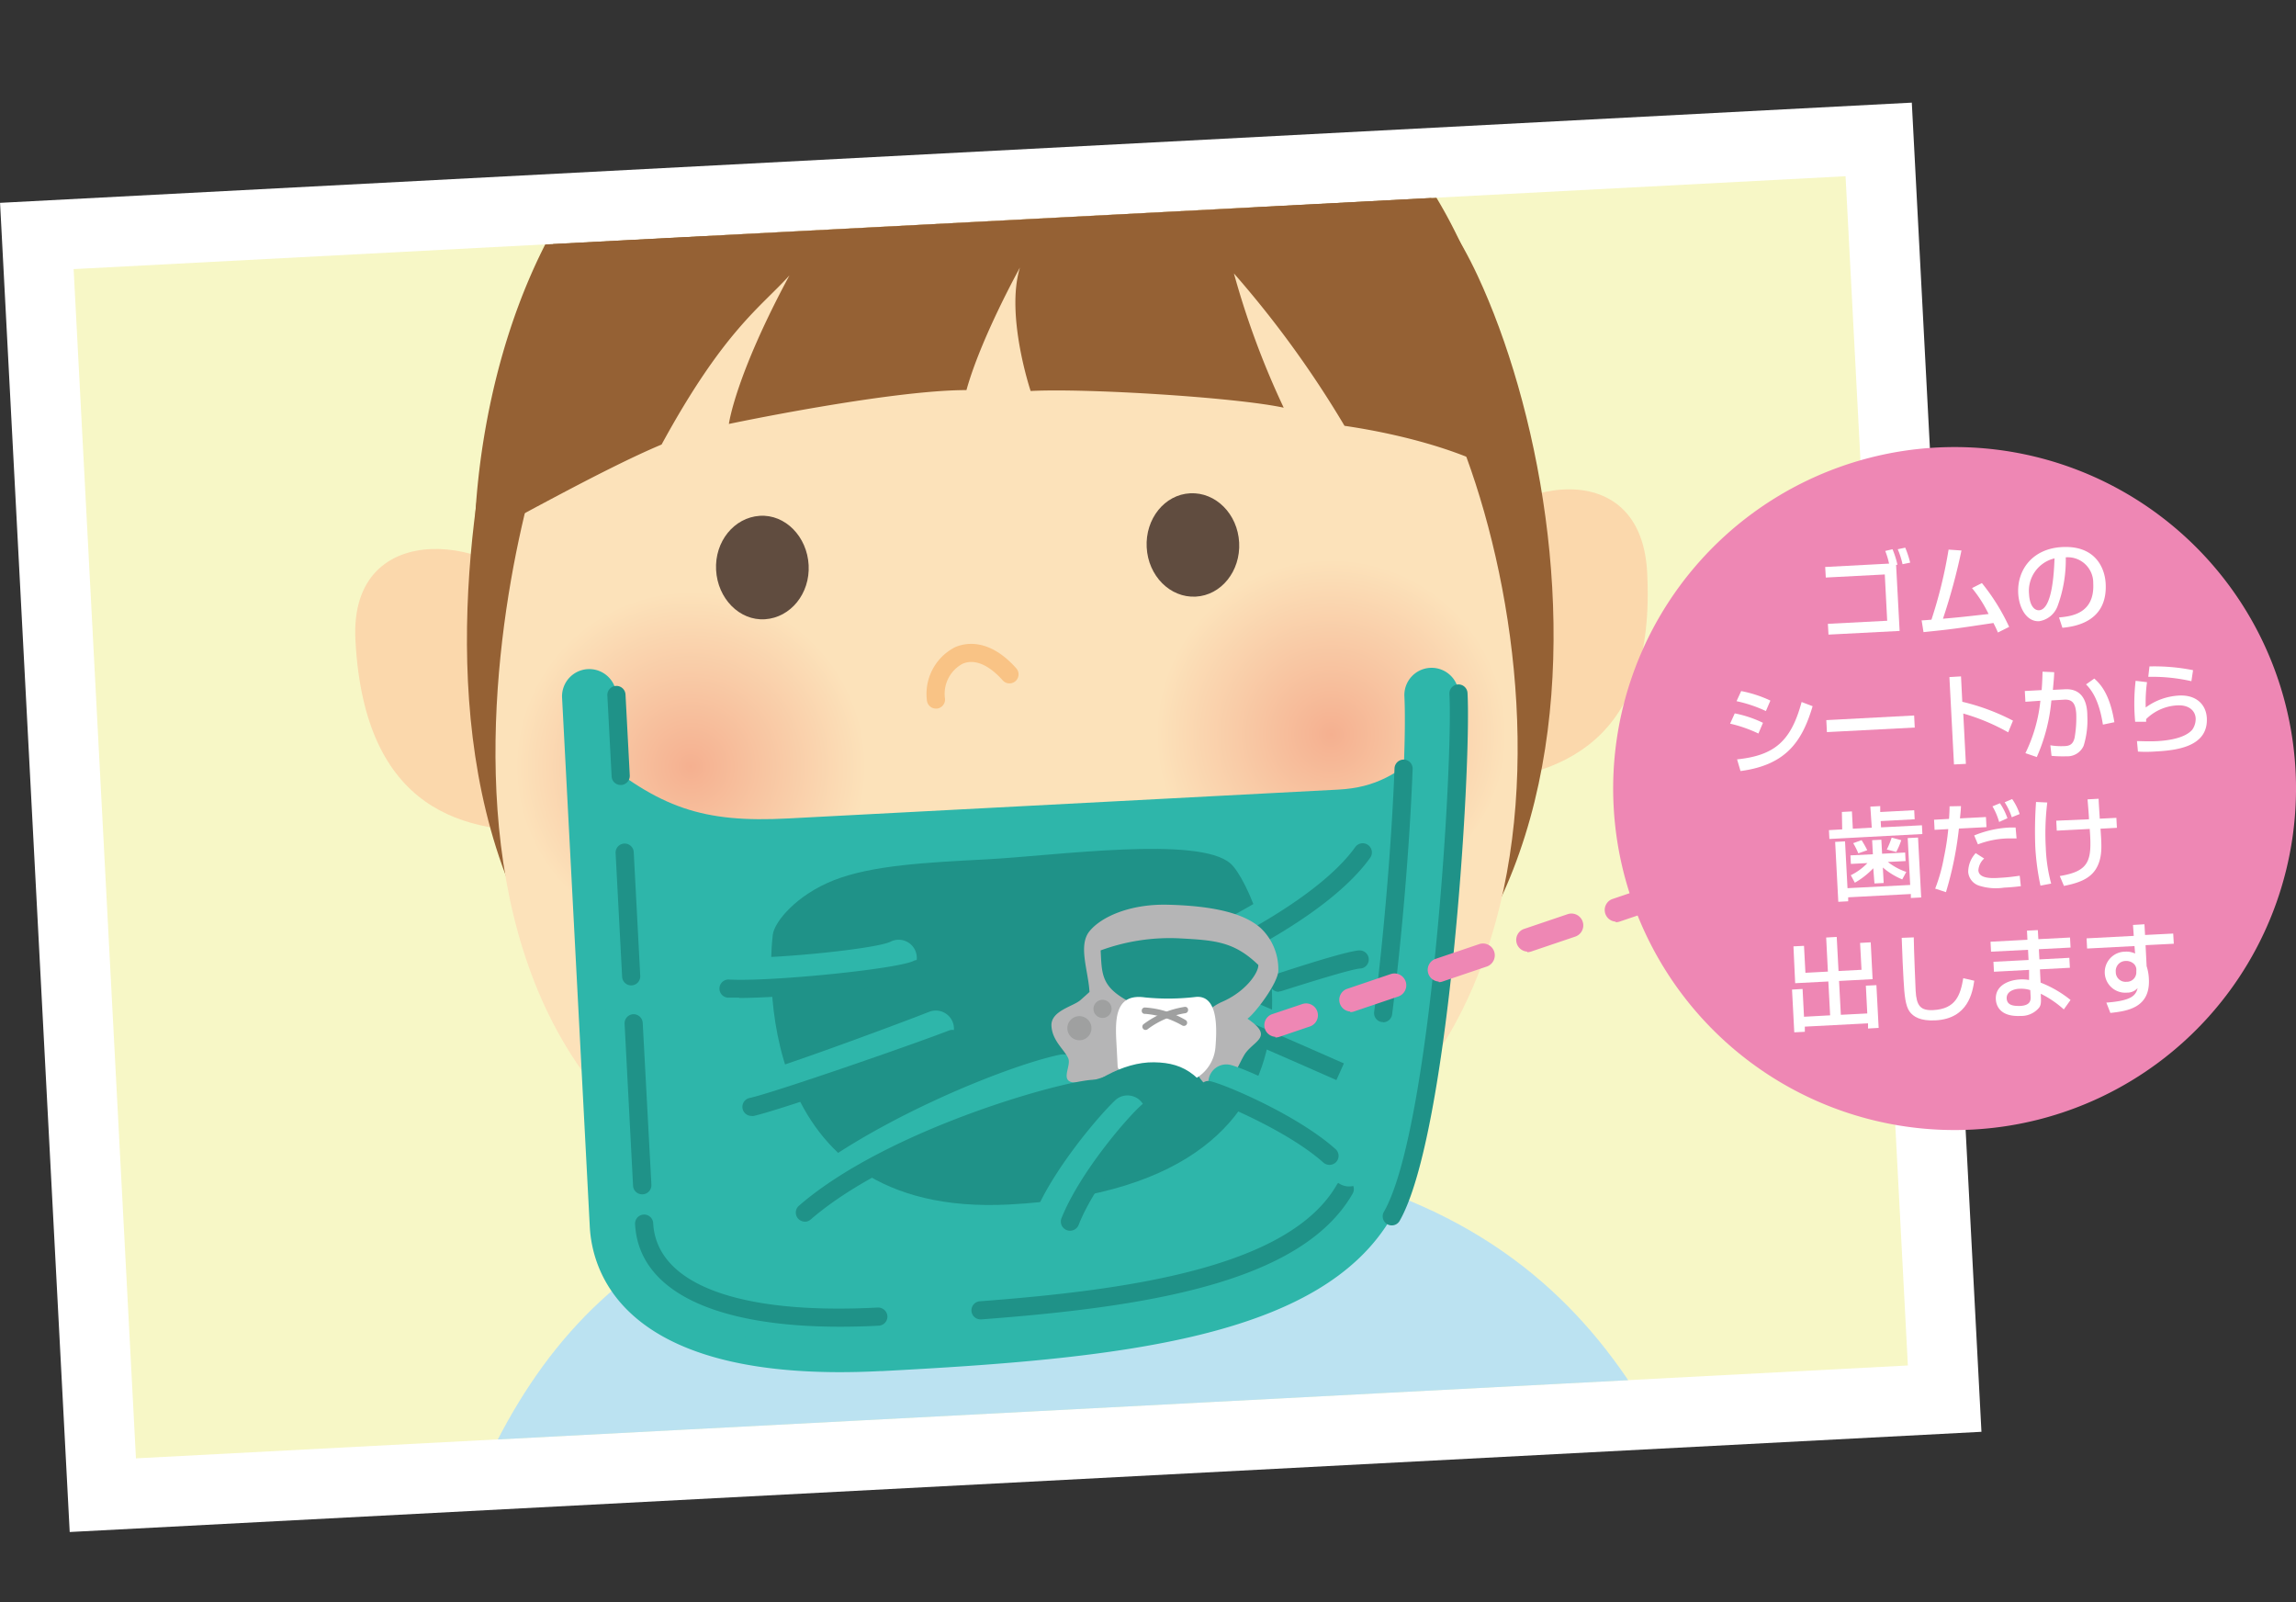 <svg xmlns="http://www.w3.org/2000/svg" xmlns:xlink="http://www.w3.org/1999/xlink" viewBox="0 0 306.65 213.98"><rect x="0" y="0" width="306.65" height="213.98" fill="#333333" stroke="none"/><defs><style>.cls-1{fill:none;}.cls-2{fill:#fff;}.cls-3{fill:#f7f7c6;}.cls-4{clip-path:url(#clip-path);}.cls-5{fill:#fbd8ac;}.cls-6{fill:#956134;}.cls-7{fill:#fce2ba;}.cls-8{fill:url(#radial-gradient);}.cls-9{fill:url(#radial-gradient-2);}.cls-10{fill:#f9c385;}.cls-11{fill:#604c3f;}.cls-12{fill:#bbe2f1;}.cls-13{fill:#2eb6aa;}.cls-14{fill:#1f9288;}.cls-15{fill:#b5b5b6;}.cls-16{fill:#9fa0a0;}.cls-17{fill:#ee87b4;}</style><clipPath id="clip-path" transform="translate(0 13.71)"><rect class="cls-1" x="13.83" y="15.92" width="236.98" height="159.02" transform="translate(-4.81 7.06) rotate(-3)"/></clipPath><radialGradient id="radial-gradient" cx="115.18" cy="86.49" r="23.38" gradientTransform="matrix(1, -0.05, 0.05, 1, -27.24, 7.92)" gradientUnits="userSpaceOnUse"><stop offset="0" stop-color="#f5b090"/><stop offset="1" stop-color="#fce2ba"/></radialGradient><radialGradient id="radial-gradient-2" cx="200.71" cy="86.48" r="23.38" xlink:href="#radial-gradient"/></defs><g id="レイヤー_2" data-name="レイヤー 2"><g id="レイアウト"><rect class="cls-2" x="4.48" y="6.57" width="255.68" height="177.73" transform="translate(-4.81 20.76) rotate(-3)"/><rect class="cls-3" x="13.83" y="15.92" width="236.98" height="159.02" transform="translate(-4.81 20.76) rotate(-3)"/><g class="cls-4"><path class="cls-5" d="M195.3,60c3.54-8.75,23.8-14.38,24.69,2.7,1.2,22.77-11.69,27.45-24.21,28.1" transform="translate(0 13.71)"/><path class="cls-5" d="M71.75,66.51c-4.43-8.34-25.17-11.82-24.28,5.26,1.2,22.77,14.51,26.08,27,25.42" transform="translate(0 13.71)"/><path class="cls-6" d="M197.36,23.13c15.84,34,23,113.81-55.72,117.93C40.56,146.36,62.34,49.32,69,29.25c3.68-11,19.17-39.54,57.91-41.57S187.78,2.55,197.36,23.13Z" transform="translate(0 13.71)"/><path class="cls-7" d="M193.15,40.73C208.07,73,214.79,148.64,140.77,152.52c-95.08,5-74.63-87-68.36-106C75.86,36,90.43,9,126.87,7.09S184.13,21.22,193.15,40.73Z" transform="translate(0 13.71)"/><path class="cls-8" d="M115.65,87A23.38,23.38,0,1,1,91.08,64.92,23.39,23.39,0,0,1,115.65,87Z" transform="translate(0 13.71)"/><path class="cls-9" d="M201.05,82.56a23.38,23.38,0,1,1-24.57-22.12A23.36,23.36,0,0,1,201.05,82.56Z" transform="translate(0 13.71)"/><path class="cls-10" d="M125,80.91a1.21,1.21,0,0,1-1.2-1.07,7,7,0,0,1,3.74-7.12c1.22-.54,4.47-1.37,8.19,2.81a1.21,1.21,0,0,1-1.81,1.61c-1.9-2.13-3.81-2.91-5.39-2.2a4.55,4.55,0,0,0-2.32,4.62,1.22,1.22,0,0,1-1.07,1.35Z" transform="translate(0 13.71)"/><path class="cls-6" d="M136.64-13.4c54.67-2.86,64.42,41.73,66.79,65-4.8-4.32-15.23-7.19-23.86-8.45A136.93,136.93,0,0,0,164.8,22.8a111.31,111.31,0,0,0,6.65,17.93c-6.35-1.38-26.4-2.62-33.8-2.23,0,0-3.38-10.1-1.43-16.48,0,0-5.22,9.41-7.14,16.36-10.28,0-31.73,4.52-31.73,4.52s.81-6.32,8.09-19.84c-3.77,4.2-8.75,7.31-17.08,22.59-7.83,3.27-21.13,10.82-25,12.73C63.6,41.81,70.72-18.51,136.64-13.4Z" transform="translate(0 13.71)"/><path class="cls-11" d="M108,61.75c.2,3.81-2.41,7-5.82,7.23s-6.34-2.77-6.54-6.58,2.41-7,5.82-7.23S107.8,57.94,108,61.75Z" transform="translate(0 13.71)"/><path class="cls-11" d="M165.5,58.74c.2,3.81-2.4,7.05-5.81,7.22s-6.34-2.76-6.54-6.58,2.4-7.05,5.81-7.22S165.3,54.92,165.5,58.74Z" transform="translate(0 13.71)"/><path class="cls-12" d="M57.63,200.27C68,170,80.33,143.13,139.55,140c66.61-3.49,80.45,31.75,90.24,55.22" transform="translate(0 13.71)"/><path class="cls-13" d="M117.68,169.37c-34.11,1.78-38.58-12.91-38.91-19.3l-3.7-70.61a3.63,3.63,0,1,1,7.26-.38l3.7,70.6c.47,8.91,11.86,13.44,31.27,12.42,28.52-1.49,54.74-3.92,62.27-17,5-8.73,8.59-53.89,8-65.81a3.63,3.63,0,0,1,7.26-.38c.53,10.07-2.42,58.54-8.91,69.81-9.37,16.29-36.43,19-68.2,20.66Z" transform="translate(0 13.71)"/><path class="cls-13" d="M191.05,86c-.57,17.63-3.55,52.65-8.32,61-8.62,15-36.1,17.31-65.24,18.84C91.87,167.08,82.87,159,82.4,149.87c-.22-4.1-2.31-44-3.31-63.2,9,7.53,14.77,9.51,26.16,8.91l73.45-3.85C183.82,91.46,186.58,89.65,191.05,86Z" transform="translate(0 13.71)"/><path class="cls-14" d="M85.76,145.77a1.21,1.21,0,0,1-1.21-1.15L83.42,123a1.22,1.22,0,0,1,1.14-1.28,1.23,1.23,0,0,1,1.28,1.15L87,144.5a1.22,1.22,0,0,1-1.15,1.27Z" transform="translate(0 13.71)"/><path class="cls-14" d="M84.3,117.87a1.21,1.21,0,0,1-1.21-1.15l-.87-16.51a1.21,1.21,0,0,1,2.42-.13l.87,16.52a1.21,1.21,0,0,1-1.15,1.27Z" transform="translate(0 13.71)"/><path class="cls-14" d="M82.9,91.11A1.2,1.2,0,0,1,81.69,90l-.57-10.81A1.21,1.21,0,1,1,83.54,79l.57,10.82A1.22,1.22,0,0,1,83,91.11Z" transform="translate(0 13.71)"/><path class="cls-14" d="M112.18,163.45c-17,0-26.9-4.88-27.36-13.7a1.21,1.21,0,1,1,2.42-.13c.43,8.14,11.35,12.25,30,11.27a1.24,1.24,0,0,1,1.28,1.15,1.21,1.21,0,0,1-1.15,1.27c-1.79.1-3.52.14-5.18.14Z" transform="translate(0 13.71)"/><path class="cls-14" d="M131,162.47a1.21,1.21,0,0,1-.09-2.42c20-1.51,41.3-4.53,47.64-15.57a1.21,1.21,0,0,1,1.66-.44,1.2,1.2,0,0,1,.44,1.65c-6.89,12-27.89,15.14-49.56,16.78Z" transform="translate(0 13.71)"/><path class="cls-14" d="M185.88,149.92a1.17,1.17,0,0,1-.6-.16,1.21,1.21,0,0,1-.45-1.65c6.25-10.87,9.26-59.46,8.75-69.15a1.21,1.21,0,0,1,2.42-.13c.54,10.15-2.48,59-9.07,70.49a1.2,1.2,0,0,1-1.05.6Z" transform="translate(0 13.71)"/><path class="cls-14" d="M184.73,122.77h-.15a1.21,1.21,0,0,1-1.05-1.36c1.3-10.21,2.34-22.67,2.72-32.52a1.22,1.22,0,0,1,1.26-1.17A1.21,1.21,0,0,1,188.67,89c-.38,9.92-1.42,22.46-2.74,32.74a1.22,1.22,0,0,1-1.2,1.06Z" transform="translate(0 13.71)"/><path class="cls-14" d="M111.39,103.82c5.11-2,12.36-2.36,20.4-2.78,9.12-.48,28.38-3.2,32.58.58s19.38,42.94-29.59,45.51c-34.73,1.82-32-32.58-31.57-36C103.4,109.4,106.37,105.79,111.39,103.82Z" transform="translate(0 13.71)"/><path class="cls-13" d="M98.89,119c-.69,0-1.31,0-1.82,0a2.42,2.42,0,1,1,.28-4.84c5.08.3,19.38-1.1,21.56-2.11a2.42,2.42,0,1,1,2,4.4c-3,1.39-15.73,2.6-22,2.6Z" transform="translate(0 13.71)"/><path class="cls-13" d="M100.32,134.8A2.42,2.42,0,0,1,99.8,130c3.1-.68,18.84-6.46,24.3-8.6a2.42,2.42,0,0,1,1.77,4.51c-4.62,1.82-21.32,8-25,8.83a3.27,3.27,0,0,1-.53.05Z" transform="translate(0 13.71)"/><path class="cls-14" d="M100.41,135.3a1.21,1.21,0,0,1-.26-2.4c3.21-.71,21.22-6.94,26.59-9a1.21,1.21,0,0,1,.89,2.26c-4.88,1.91-23.47,8.38-27,9.15a1.09,1.09,0,0,1-.26,0Z" transform="translate(0 13.71)"/><path class="cls-13" d="M166.12,112.94a2.42,2.42,0,0,1-1.2-4.53l.59-.33c2.67-1.49,10.78-6,14.42-11.08a2.43,2.43,0,1,1,3.94,2.83c-4.27,6-12.79,10.7-16,12.48l-.56.31a2.31,2.31,0,0,1-1.19.32Z" transform="translate(0 13.71)"/><path class="cls-13" d="M170.71,118.24a2.43,2.43,0,0,1-.76-4.73c2.82-.94,9.59-3.13,11.43-3.22a2.42,2.42,0,0,1,.26,4.84,100.27,100.27,0,0,0-10.17,3,2.25,2.25,0,0,1-.76.13Z" transform="translate(0 13.71)"/><path class="cls-13" d="M177.89,129.91s-7-3.1-12.27-5.37a2.43,2.43,0,0,1,1.93-4.45c5.26,2.28,12.3,5.38,12.3,5.38l-2,4.44Z" transform="translate(0 13.71)"/><path class="cls-14" d="M178.47,130.51s-7-3.1-12.27-5.37a1.21,1.21,0,0,1,1-2.23c5.26,2.28,12.29,5.38,12.29,5.38l-1,2.22Z" transform="translate(0 13.71)"/><path class="cls-14" d="M98.72,119.51c-.57,0-1.08,0-1.49,0a1.21,1.21,0,1,1,.14-2.42c5.44.31,22.22-1.37,24.61-2.47a1.21,1.21,0,1,1,1,2.2c-2.86,1.32-18,2.73-24.28,2.73Z" transform="translate(0 13.71)"/><path class="cls-14" d="M170.8,118.73a1.21,1.21,0,0,1-.38-2.36c1.54-.51,9.33-3.07,11.11-3.17a1.22,1.22,0,0,1,1.28,1.15,1.21,1.21,0,0,1-1.15,1.27c-1.13.06-7,1.9-10.48,3a1.21,1.21,0,0,1-.38.06Z" transform="translate(0 13.71)"/><path class="cls-14" d="M166.21,113.44a1.22,1.22,0,0,1-.6-2.27l.6-.33c2.72-1.52,11-6.14,14.79-11.43a1.21,1.21,0,0,1,2,1.42c-4.1,5.72-12.44,10.37-15.58,12.12l-.58.33a1.2,1.2,0,0,1-.6.16Z" transform="translate(0 13.71)"/><path class="cls-13" d="M106.89,149.4a2.42,2.42,0,0,1-1.59-4.26c10.34-8.95,29.06-16.5,36.19-18a2.42,2.42,0,1,1,1,4.74c-6.52,1.4-24.46,8.66-34,17a2.44,2.44,0,0,1-1.58.59Z" transform="translate(0 13.71)"/><path class="cls-15" d="M145.51,118.75c-.15-2.83-1.55-6.2,0-8.11s5.38-3.66,10.45-3.54c7,.17,10.54,1.43,12.45,3.15a7.56,7.56,0,0,1,2.32,5.56c.08,1.62-3.14,5.85-4.12,6.51,3.44,2.33,1.12,2.85-.17,4.47s-3.08,8.7-6.76,2.59c-2.26-3.74.39-7.94,3.56-9.32s4.87-3.91,4.82-4.92c-3.24-3.12-5.74-3.29-10.52-3.55A26.83,26.83,0,0,0,147,113.2c.18,3.44.06,5.07,4.64,7.26s.57,6.87-1.39,8.19a12.6,12.6,0,0,1-5.78,2.13c-3.44.5-1.31-2-1.79-3.15s-2.14-2.33-2.25-4.35,2.91-2.59,3.88-3.45S145.51,118.75,145.51,118.75Z" transform="translate(0 13.71)"/><path class="cls-14" d="M107.5,149.42a1.24,1.24,0,0,1-.92-.42,1.21,1.21,0,0,1,.13-1.71c12.24-10.6,37.11-17.2,39.71-16.8a1.21,1.21,0,0,1-.33,2.4H146c-2.58,0-26.13,6.21-37.72,16.24a1.2,1.2,0,0,1-.79.3Z" transform="translate(0 13.71)"/><path class="cls-2" d="M159.9,130.17a5.29,5.29,0,0,0,2.43-4c.21-2.5.38-7-2.59-6.76a31.21,31.21,0,0,1-6.8.07c-3.81-.55-4,2.52-3.86,5.56.07,1.21.19,3.64.19,3.64C149.35,130.12,155.82,133.63,159.9,130.17Z" transform="translate(0 13.71)"/><path class="cls-14" d="M142.28,134.08c3.18-3.25,7.65-6,11.85-5.94s6.66,1.75,9.8,8.16" transform="translate(0 13.71)"/><path class="cls-13" d="M180.18,144.72a2.43,2.43,0,0,1-2.22-1.44c-2-4.63-12.94-9.65-14.66-10.05a2.47,2.47,0,0,1-1.86-2.88,2.4,2.4,0,0,1,2.81-1.88c1.64.32,15,5.8,18.15,12.85a2.43,2.43,0,0,1-2.22,3.4Z" transform="translate(0 13.71)"/><path class="cls-14" d="M177.56,141.84a1.23,1.23,0,0,1-.8-.3c-4.91-4.38-14.44-8.27-15.61-8.5a1.21,1.21,0,1,1,.46-2.38c1.75.34,11.56,4.43,16.76,9.07a1.21,1.21,0,0,1,.1,1.71,1.24,1.24,0,0,1-.91.4Z" transform="translate(0 13.71)"/><path class="cls-13" d="M140.33,152a2.39,2.39,0,0,1-.9-.17,2.43,2.43,0,0,1-1.35-3.15c2.49-6.24,9-13.78,11-15.59a2.43,2.43,0,0,1,3.22,3.63c-1.9,1.69-7.66,8.6-9.73,13.76a2.42,2.42,0,0,1-2.25,1.52Z" transform="translate(0 13.71)"/><path class="cls-14" d="M142.89,150.63a1.22,1.22,0,0,1-1.12-1.67c2.42-6.05,8.7-13.36,10.69-15.12a1.21,1.21,0,1,1,1.6,1.81c-2,1.8-7.88,8.8-10,14.21a1.22,1.22,0,0,1-1.13.77Z" transform="translate(0 13.71)"/><path class="cls-16" d="M145.77,123.5a1.61,1.61,0,1,1-1.69-1.52A1.62,1.62,0,0,1,145.77,123.5Z" transform="translate(0 13.71)"/><path class="cls-16" d="M148.46,120.94a1.21,1.21,0,1,1-1.27-1.14A1.21,1.21,0,0,1,148.46,120.94Z" transform="translate(0 13.71)"/><path class="cls-16" d="M158.11,123.28a.46.46,0,0,1-.22-.06,11.89,11.89,0,0,0-4.95-1.55.39.39,0,0,1-.45-.4.42.42,0,0,1,.4-.45,12.15,12.15,0,0,1,5.44,1.67.42.42,0,0,1-.22.79Z" transform="translate(0 13.71)"/><path class="cls-16" d="M153,123.82a.39.39,0,0,1-.33-.16.43.43,0,0,1,.05-.6,12.25,12.25,0,0,1,5.51-2.32.39.39,0,0,1,.45.4.43.43,0,0,1-.4.45,11.31,11.31,0,0,0-5,2.13.41.41,0,0,1-.27.1Z" transform="translate(0 13.71)"/></g><path class="cls-17" d="M170.33,124.74a1.56,1.56,0,0,1-.5-3l4.11-1.38a1.56,1.56,0,0,1,1,3l-4.1,1.39a1.8,1.8,0,0,1-.5.08Zm10-3.38a1.56,1.56,0,0,1-.49-3l5.9-2a1.56,1.56,0,0,1,1,3l-5.91,2a1.42,1.42,0,0,1-.5.08Zm11.82-4a1.56,1.56,0,0,1-.5-3l5.91-2a1.56,1.56,0,0,1,1,3l-5.91,2a1.42,1.42,0,0,1-.5.08Zm11.82-4a1.56,1.56,0,0,1-.5-3l5.91-2a1.56,1.56,0,1,1,1,3l-5.91,2a1.8,1.8,0,0,1-.5.08Zm11.82-4a1.56,1.56,0,0,1-.5-3l5.91-2a1.56,1.56,0,0,1,1,3l-5.91,2a1.8,1.8,0,0,1-.5.08Z" transform="translate(0 13.71)"/><path class="cls-17" d="M306.59,89.2a45.6,45.6,0,1,1-47.93-43.15A45.6,45.6,0,0,1,306.59,89.2Z" transform="translate(0 13.71)"/><path class="cls-2" d="M252.76,59.63a11.71,11.71,0,0,1,.66,2.08l-.18,0,.47,8.83-9.5.49-.08-1.44,7.92-.41L251.73,63l-7.88.41L243.77,62l8.53-.45a10.34,10.34,0,0,0-.51-1.69Zm1.34,2a11.21,11.21,0,0,0-.64-2l1-.21a13.52,13.52,0,0,1,.66,2Z" transform="translate(0 13.71)"/><path class="cls-2" d="M264.7,64.15A27.79,27.79,0,0,1,268.34,70l-1.5.75c-.2-.47-.32-.72-.6-1.27-5.06.76-5.62.84-9.34,1.22l-.25-1.57c.3,0,1-.07,1.31-.09a61.49,61.49,0,0,0,2.29-9.36l1.72.12a80.9,80.9,0,0,1-2.47,9.11c2.06-.18,2.47-.22,6.09-.63a17.09,17.09,0,0,0-2.21-3.46Z" transform="translate(0 13.71)"/><path class="cls-2" d="M275,68.74c1.57-.15,4.78-.46,4.57-4.56a3.41,3.41,0,0,0-3.67-3.47,17.75,17.75,0,0,1-1.1,6.53,3.13,3.13,0,0,1-2.45,2c-1.73.09-2.7-1.85-2.8-3.7-.17-3.19,1.94-6,5.87-6.2,4.39-.23,5.7,2.73,5.81,4.89.28,5.26-4.41,5.75-5.78,5.89Zm-4-3.08c.08,1.43.67,2.15,1.33,2.12,1.77-.1,2-5.07,2.07-6.93A4.46,4.46,0,0,0,271,65.66Z" transform="translate(0 13.71)"/><path class="cls-2" d="M234.85,84.24a18.14,18.14,0,0,0-3.78-1.32l.62-1.37a15.27,15.27,0,0,1,3.77,1.26Zm1-3a17.89,17.89,0,0,0-3.92-1.32l.62-1.35a16.38,16.38,0,0,1,3.9,1.27ZM232,87.69c5-.52,7.21-2.42,8.62-7.66l1.47.56c-1.37,4.61-3.47,7.85-9.63,8.66Z" transform="translate(0 13.71)"/><path class="cls-2" d="M255.65,81.83l.08,1.61L244,84.05l-.08-1.6Z" transform="translate(0 13.71)"/><path class="cls-2" d="M261.91,76.61l.17,3.39a29.07,29.07,0,0,1,6.77,2.52l-.64,1.56a27.44,27.44,0,0,0-6-2.51l.35,6.72-1.59.08-.61-11.67Z" transform="translate(0 13.71)"/><path class="cls-2" d="M274.35,76.05c0,.57-.06,1.11-.17,2.36l1.6-.08c2.66-.14,3,2.23,3,3.54a11.55,11.55,0,0,1-.49,4A2.37,2.37,0,0,1,276,87.28a16.63,16.63,0,0,1-2-.06l-.16-1.41a8.52,8.52,0,0,0,1.8.11c.84,0,1.24-.29,1.44-1.11a15.38,15.38,0,0,0,.22-3.18c-.08-1.37-.49-2-1.67-1.91l-1.65.1a23.78,23.78,0,0,1-1.95,7.56l-1.52-.52a20.63,20.63,0,0,0,2-7l-2,.14-.08-1.44,2.25-.12c.08-1,.1-1.74.12-2.46Zm6.51,7c-.55-3.59-1.73-4.83-2.25-5.37l1.1-.78c.77.69,2.07,2,2.68,5.83Z" transform="translate(0 13.71)"/><path class="cls-2" d="M286.75,77.38a20.17,20.17,0,0,0-.17,3.38A8.25,8.25,0,0,1,291,79.17c2.4-.13,3.65,1.27,3.74,3,.21,4-4.42,4.34-7.06,4.48a15.85,15.85,0,0,1-2.14,0l-.13-1.4c.46,0,1.69.07,2.81,0s3.57-.32,4.59-1.54a2.51,2.51,0,0,0,.44-1.51c-.06-1-.9-1.81-2.47-1.72a6.39,6.39,0,0,0-4.14,1.83,2.16,2.16,0,0,0,0,.36l-1.47,0a26.26,26.26,0,0,1,.06-5.47Zm5.93-.13a23.67,23.67,0,0,0-5.76-.58l.16-1.39a26.4,26.4,0,0,1,5.82.5Z" transform="translate(0 13.71)"/><path class="cls-2" d="M246,94.71l1.34-.07.12,2.31,2.53-.14L249.8,94l1.32-.07,0,.79,4.54-.24.06,1.21-4.54.24.05.84,5.46-.28.06,1.17-12.42.66-.06-1.18,1.77-.1Zm-.48,12-.42-8,1.32-.07.33,6.25,8.37-.43-.33-6.26,1.38-.07.42,8-1.38.07,0-.53-8.37.44,0,.53Zm4.67-4.48a10.65,10.65,0,0,1-2.46,1.93l-.54-1a7.93,7.93,0,0,0,2.22-1.62l-2.21.11-.06-1.14,3-.15-.1-1.88,1.23-.06.1,1.87,3.08-.16.06,1.14-2.37.12a8.22,8.22,0,0,0,2.46,1.33l-.54,1a9.63,9.63,0,0,1-2.59-1.59l.11,2.07-1.23.06Zm-1.56-3.75a13.92,13.92,0,0,1,.76,1.34l-1.2.42a9.39,9.39,0,0,0-.68-1.36Zm5.3,0a9.63,9.63,0,0,1-.67,1.57L252,99.73a11.76,11.76,0,0,0,.65-1.59Z" transform="translate(0 13.71)"/><path class="cls-2" d="M261.9,93.93c0,.44-.06.91-.13,1.64l3.47-.18.07,1.35-3.68.19a46.69,46.69,0,0,1-1.73,8.49l-1.44-.47a22.43,22.43,0,0,0,1.17-4.18,34.11,34.11,0,0,0,.58-3.77l-1.83.1-.07-1.35,2-.11c.05-.77.07-1.27.07-1.68Zm3.1,7a2.34,2.34,0,0,0-.77,1.58c.06,1.15,1.9,1.06,2.81,1,1.08-.06,1.71-.14,2.71-.28l.15,1.39c-.46.06-1,.13-2.26.2a7.36,7.36,0,0,1-3.3-.26,2.1,2.1,0,0,1-1.47-1.83,3.72,3.72,0,0,1,1-2.52Zm4.33-2.68-1.27,0a12,12,0,0,0-3.89.79l-.5-1.19a14.24,14.24,0,0,1,4.77-1.06c.29,0,.49,0,.76,0ZM267,96.05a8.82,8.82,0,0,0-.89-2.09l1-.41a8.63,8.63,0,0,1,1,2Zm1.69-.63a8.37,8.37,0,0,0-.95-2l1-.43a7.47,7.47,0,0,1,1,2Z" transform="translate(0 13.71)"/><path class="cls-2" d="M273.43,93.45a34,34,0,0,0-.2,6,21.28,21.28,0,0,0,.72,4.83l-1.43.27a33.44,33.44,0,0,1-.69-5.17,55.53,55.53,0,0,1,.1-6ZM279,95.69c0-.43-.16-2.28-.19-2.66l1.48-.08c0,.43.14,2.34.15,2.66l2.22-.11.07,1.33-2.19.12c.15,2.14.23,3.37-.25,4.64-.72,1.91-2.39,2.55-4.63,3l-.56-1.32c4-.66,4.32-2.07,4-6.29l-4.4.23-.07-1.33Z" transform="translate(0 13.71)"/><path class="cls-2" d="M239.53,112.66l1.41-.07.19,3.6,3-.16-.23-4.55,1.41-.08.24,4.55,3.07-.16-.19-3.59,1.42-.08.25,4.92-4.48.24.24,4.52,3.53-.18-.19-3.71,1.41-.07.3,5.71-1.42.08,0-.69-8.44.44,0,.69-1.41.07-.3-5.71,1.41-.08.19,3.71,3.49-.19-.24-4.52-4.43.23Z" transform="translate(0 13.71)"/><path class="cls-2" d="M255.6,111.46c0,1.13.23,6.78.25,7.12.11,2,.63,2.68,2.36,2.59,3-.16,3.62-2,4-4.26l1.47.34c-.23,1.51-.79,5.06-5.18,5.29-2,.11-3-.49-3.49-1.22s-.66-1.95-.78-4.29c-.06-1.18-.16-2.94-.24-5.51Z" transform="translate(0 13.71)"/><path class="cls-2" d="M270.78,111.78l-.06-1.22,1.45-.07.07,1.21,4.23-.22.07,1.34-4.23.22.07,1.36,4-.21.07,1.33-4,.21.09,1.77a15,15,0,0,1,4,2.32l-.9,1.26a13.67,13.67,0,0,0-3.07-2.09v.27c.05.94,0,1.24-.21,1.56a3.08,3.08,0,0,1-2.5,1.13c-2.66.13-3.25-1.29-3.3-2.22-.09-1.85,1.71-2.57,3.21-2.65a5.4,5.4,0,0,1,1.23.07L271,115.8l-4.69.25-.07-1.33,4.69-.24-.07-1.36-4.94.25-.07-1.33Zm.38,6.72a4,4,0,0,0-1.36-.18c-.76,0-1.84.34-1.79,1.3s1,1,1.76,1c1.5-.07,1.46-.83,1.43-1.37Z" transform="translate(0 13.71)"/><path class="cls-2" d="M284.88,109.8l1.53-.09.08,1.43,3.76-.19.08,1.36-3.77.19.14,2.81A6.27,6.27,0,0,1,287,117c.21,3.85-2.85,4.3-5.14,4.55l-.54-1.38c3.28-.24,3.93-.91,4.18-1.94a1.85,1.85,0,0,1-1.42.61,2.74,2.74,0,1,1-.25-5.47,2.59,2.59,0,0,1,1.33.25l-.08-1-6.33.33-.07-1.36,6.3-.33Zm.45,6A1.1,1.1,0,0,0,285,115a1.48,1.48,0,0,0-1.1-.39,1.33,1.33,0,0,0-1.32,1.46,1.3,1.3,0,0,0,1.43,1.32,1.26,1.26,0,0,0,1.31-1.35Z" transform="translate(0 13.71)"/></g></g></svg>